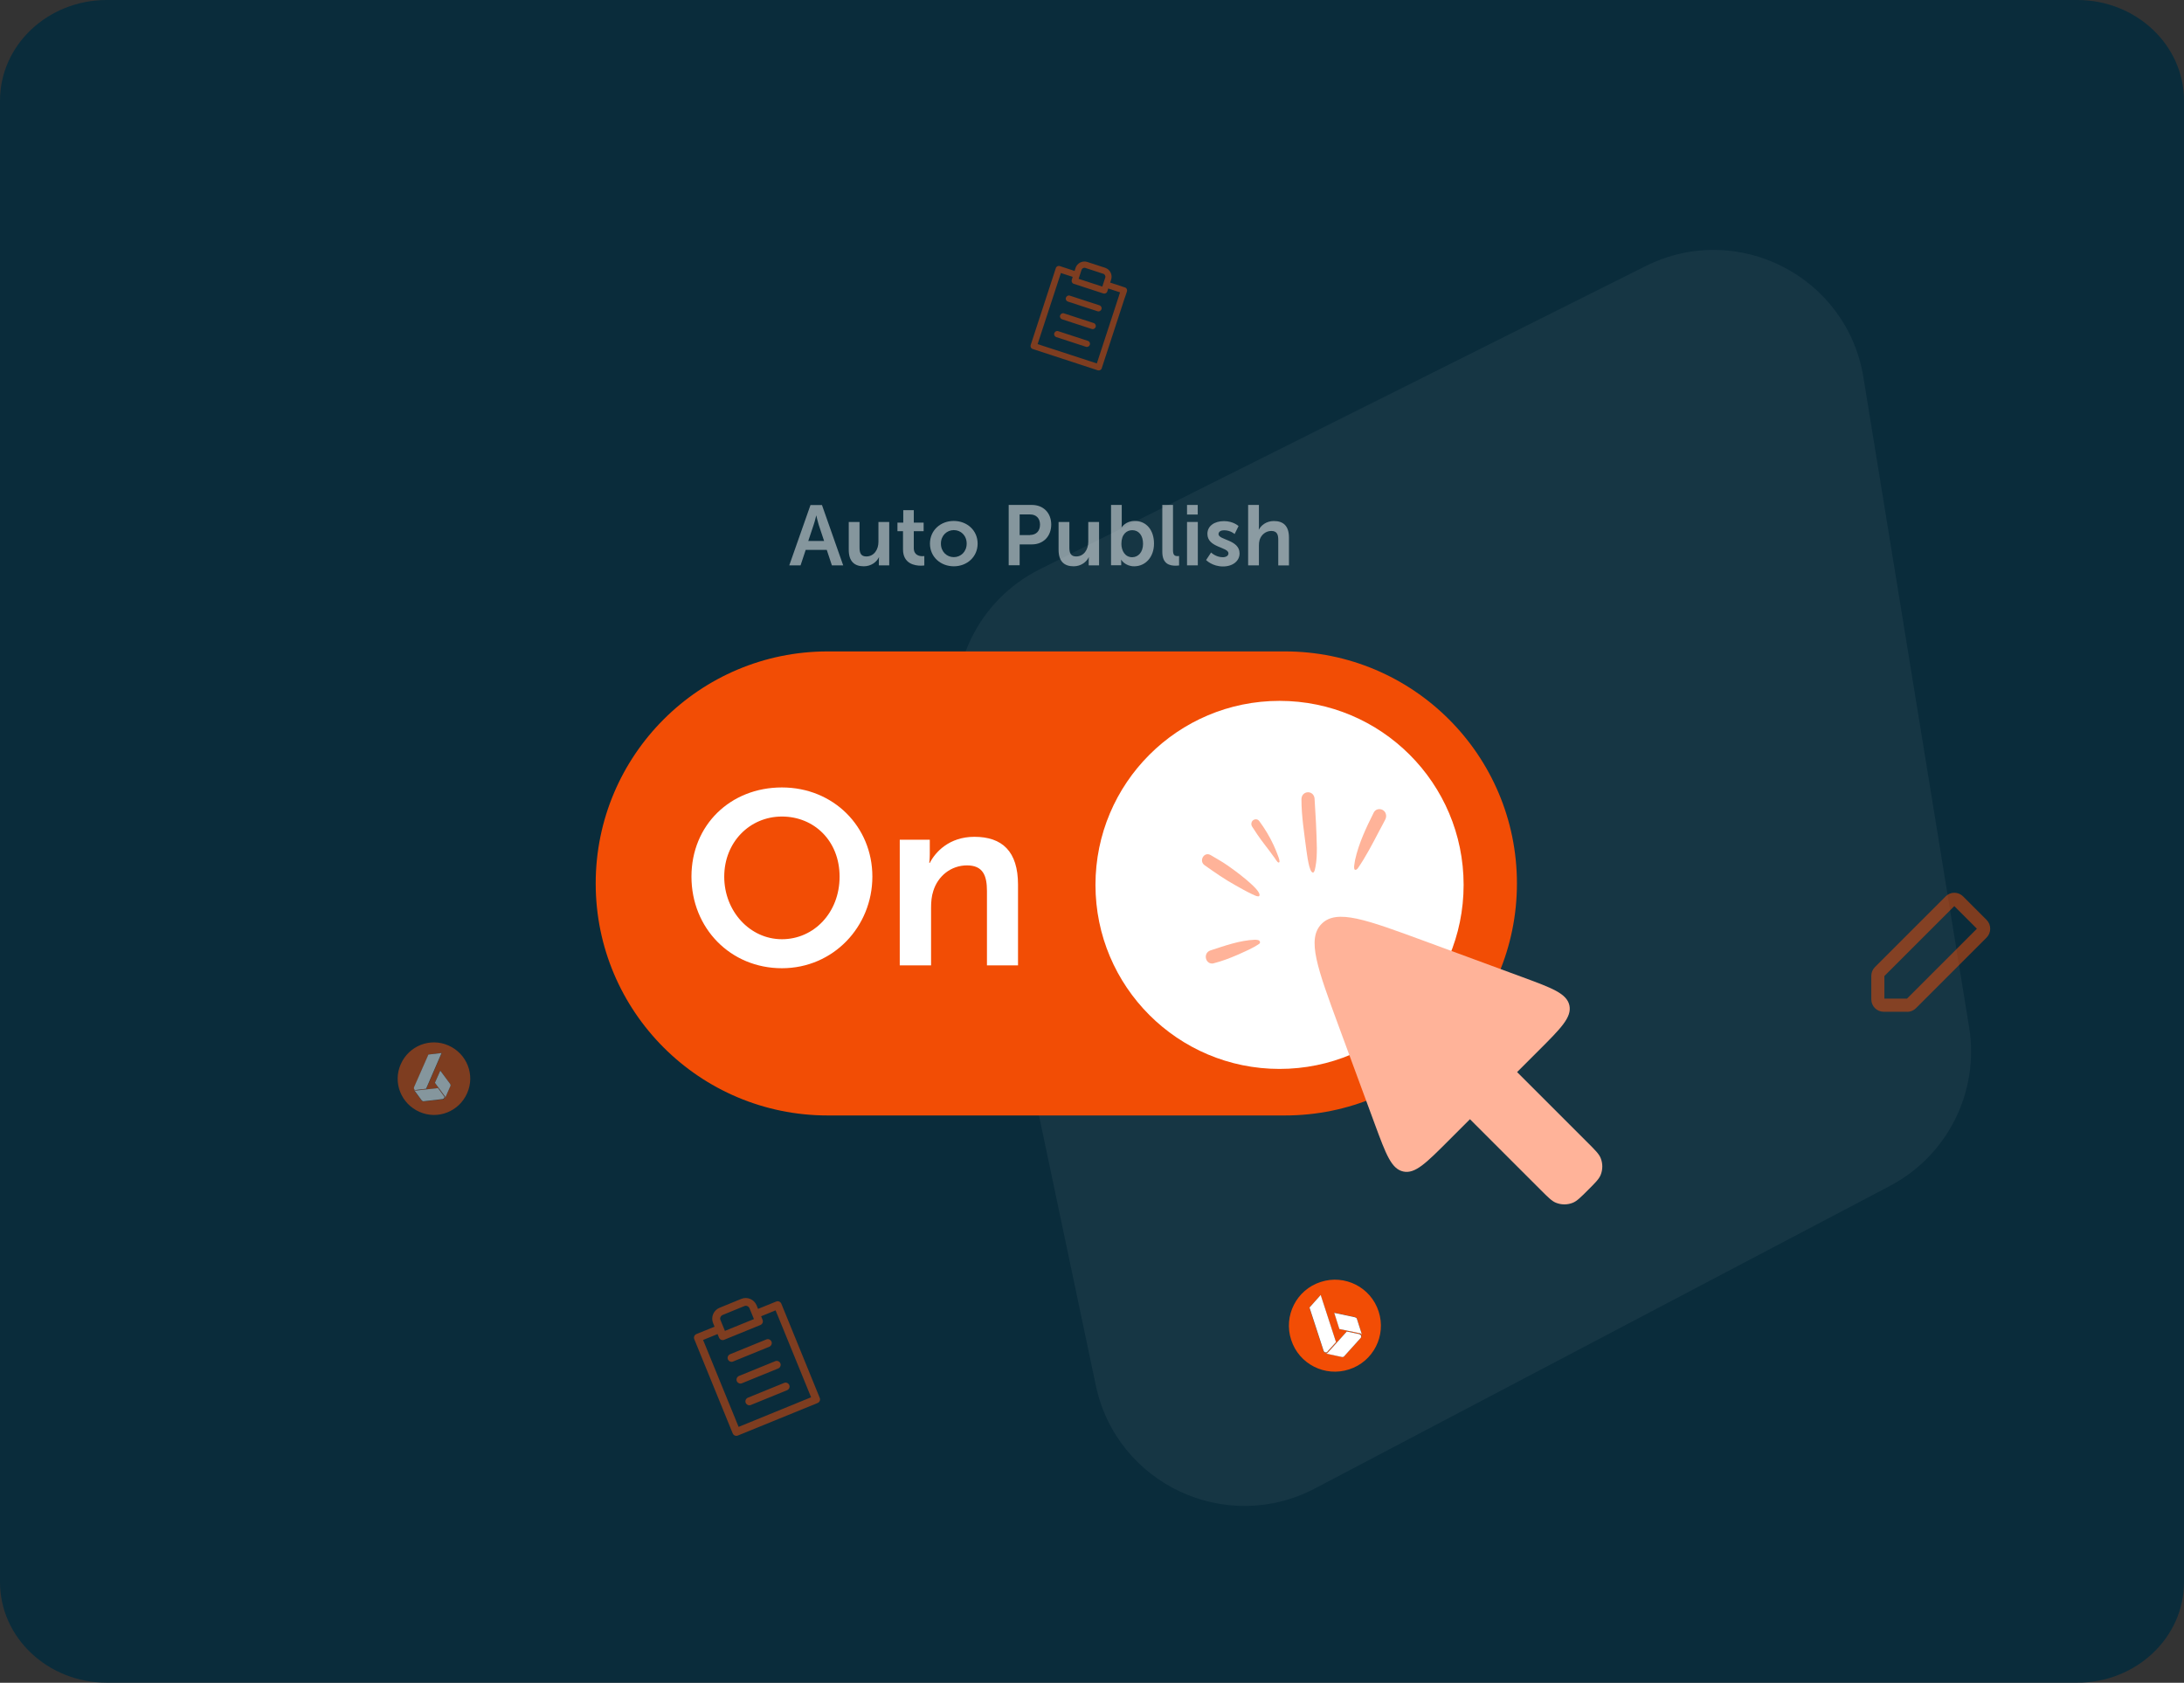 <?xml version="1.0" encoding="UTF-8"?>
<svg xmlns="http://www.w3.org/2000/svg" id="Layer_2" data-name="Layer 2" viewBox="0 0 255.21 196.69">
  <rect x="0" y="0" width="255.21" height="196.69" fill="#333333" stroke="none"/>
  <defs>
    <style>
      .cls-1, .cls-2 {
        fill: #f24d05;
      }

      .cls-1, .cls-2, .cls-3, .cls-4, .cls-5, .cls-6 {
        stroke-width: 0px;
      }

      .cls-2, .cls-7 {
        opacity: .5;
      }

      .cls-3 {
        fill: #ffb399;
      }

      .cls-4 {
        isolation: isolate;
        opacity: .05;
      }

      .cls-4, .cls-6 {
        fill: #fff;
      }

      .cls-5 {
        fill: #012b3e;
        opacity: .8;
      }
    </style>
  </defs>
  <g id="Work">
    <g id="Ref">
      <path class="cls-5" d="M12.48,0h230.25c6.89,0,12.48,5.27,12.48,11.76v173.16c0,6.5-5.59,11.76-12.48,11.76H12.48c-6.89,0-12.48-5.27-12.48-11.76V11.76C0,5.27,5.59,0,12.48,0Z"></path>
    </g>
    <path class="cls-4" d="M220.86,138.61l-67.19,35.36c-10.42,5.48-23.19-.52-25.62-12.04l-15.97-75.88c-1.66-7.89,2.21-15.91,9.42-19.51l70.81-35.44c10.7-5.36,23.52,1.2,25.44,13.01l12.35,75.96c1.22,7.52-2.5,14.99-9.25,18.54Z"></path>
    <path class="cls-2" d="M222.87,118.26h-2.75c-.8,0-1.45-.65-1.45-1.45v-2.75c0-.39.15-.75.43-1.03l8.25-8.25h0c.27-.28.64-.43,1.02-.43h0c.39,0,.75.15,1.03.43l2.75,2.75h0c.56.58.55,1.49-.01,2.06l-8.25,8.25c-.27.27-.64.43-1.03.43h0ZM220.2,116.72h2.64l8.17-8.17-2.64-2.64-8.17,8.17v2.64Z"></path>
    <g>
      <path class="cls-1" d="M154.33,149.84c-2.83.91-4.37,3.95-3.45,6.77.91,2.83,3.95,4.37,6.77,3.45,2.83-.91,4.37-3.95,3.45-6.77-.91-2.83-3.95-4.37-6.77-3.45ZM154.66,157.9h0l-1.65-5.06,1.31-1.47,1.79,5.51-1.01,1.12c-.06.07-.17.11-.26.08s-.18-.09-.2-.18h0ZM159.01,156.38l-1.93,2.14c-.06.07-.17.11-.26.08l-1.93-.41c.09.02.2-.01.26-.08l2.24-2.49,1.48.31c.09.02.17.09.2.18.03.1.01.2-.05.26h0ZM158.96,155.84l-2.44-.51-.6-1.89,2.44.52c.09.02.18.09.2.18l.6,1.88c-.03-.1-.09-.16-.19-.18h0Z"></path>
      <path class="cls-6" d="M155.11,157.99l1.01-1.12-1.79-5.51-1.31,1.47,1.65,5.06h0c.03.1.11.17.2.18.09.02.2-.01.26-.08h0Z"></path>
      <path class="cls-6" d="M158.86,155.94l-1.48-.31-2.24,2.49c-.06.07-.17.11-.26.08l1.93.41c.09.02.2-.01.26-.08l1.93-2.14c.06-.07.08-.17.05-.26-.03-.1-.1-.16-.2-.18h0Z"></path>
      <path class="cls-6" d="M158.35,153.97l-2.44-.52.6,1.89,2.45.51c.09.02.17.09.2.18l-.6-1.88c-.03-.1-.11-.15-.21-.17h0Z"></path>
    </g>
    <g class="cls-7">
      <path class="cls-1" d="M52.4,122.2c-2.14-.95-4.63.04-5.57,2.19-.95,2.14.04,4.63,2.19,5.57,2.14.95,4.63-.04,5.57-2.19.95-2.14-.04-4.63-2.19-5.57ZM48.4,127.1h0l1.68-3.84,1.54-.18-1.81,4.18-1.18.14s-.15-.02-.2-.09c-.05-.07-.05-.13-.02-.21h-.02ZM51.74,128.48l-2.25.26s-.15-.02-.2-.09l-.92-1.25s.11.1.2.09l2.61-.29.71.96s.05.13.02.21c-.03.07-.1.11-.17.13h0ZM51.99,128.14l-1.17-1.58.63-1.42,1.16,1.58c.05.07.05.13.02.21l-.63,1.42c.03-.07.03-.14-.02-.21h.01Z"></path>
      <path class="cls-6" d="M48.61,127.4l1.18-.14,1.81-4.18-1.54.18-1.69,3.84h.01c-.03.07-.02.15.02.22.05.07.11.1.2.09h.02Z"></path>
      <path class="cls-6" d="M51.89,128.14l-.71-.96-2.61.29s-.15-.02-.2-.09l.92,1.25s.11.1.2.09l2.25-.26s.14-.06.17-.13.02-.15-.02-.21h0Z"></path>
      <path class="cls-6" d="M52.62,126.72l-1.17-1.58-.63,1.42,1.17,1.58c.05.07.05.13.02.21l.63-1.42c.03-.07.02-.15-.03-.22h.01Z"></path>
    </g>
    <g class="cls-7">
      <path id="Path_184" data-name="Path 184" class="cls-1" d="M90.97,152.77c-.23.1-.35.36-.25.6l4.06,9.95-8.47,3.46-4.15-10.16,1.69-.69.17.42c.1.23.36.35.6.25l4.24-1.73c.23-.1.35-.36.25-.6l-.17-.42,1.69-.69.17.42c.1.23.36.35.6.25s.35-.36.25-.6l-.35-.85c-.1-.23-.36-.35-.6-.25l-2.12.86-.17-.42c-.29-.7-1.09-1.04-1.79-.75l-2.54,1.04c-.7.29-1.04,1.09-.75,1.79l.17.42-2.12.86c-.23.1-.35.36-.25.6l4.49,11.01c.1.23.36.35.6.25l9.32-3.8c.23-.1.35-.36.25-.6l-4.23-10.38c-.1-.23-.36-.35-.6-.25h.01ZM84.19,154.3c-.1-.23.02-.5.25-.6l2.54-1.04c.23-.1.5.02.6.25l.52,1.27-3.39,1.38-.52-1.27h0Z"></path>
      <path class="cls-1" d="M92.23,161.89c.1.23-.02.5-.25.6l-4.24,1.73c-.23.1-.5-.02-.6-.25s.02-.5.25-.6l4.24-1.73c.23-.1.5.02.6.25Z"></path>
      <path class="cls-1" d="M91.19,159.35c.1.23-.02.5-.25.6l-4.24,1.73c-.23.1-.5-.02-.6-.25s.02-.5.25-.6l4.24-1.73c.23-.1.5.02.6.25Z"></path>
      <path class="cls-1" d="M89.9,157.41l-4.24,1.73c-.23.1-.5-.02-.6-.25s.02-.5.25-.6l4.24-1.73c.23-.1.5.02.6.25s-.02.5-.25.6Z"></path>
    </g>
    <g class="cls-7">
      <path id="Path_184-2" data-name="Path 184-2" class="cls-1" d="M131.29,34.12c-.19-.06-.4.04-.46.23l-2.66,8.13-6.92-2.26,2.72-8.31,1.38.45-.11.35c-.06.19.04.4.23.46l3.46,1.13c.19.06.4-.04.46-.23l.11-.35,1.38.45-.11.35c-.06.19.04.4.23.46s.4-.04.46-.23l.23-.69c.06-.19-.04-.4-.23-.46l-1.73-.57.11-.35c.19-.57-.13-1.19-.7-1.38l-2.08-.68c-.57-.19-1.19.13-1.38.7l-.11.35-1.73-.57c-.19-.06-.4.04-.46.23l-2.94,9c-.06.19.04.4.23.46l7.61,2.49c.19.06.4-.04.46-.23l2.77-8.48c.06-.19-.04-.4-.23-.46h.01ZM126.38,31.55c.06-.19.27-.3.46-.23l2.08.68c.19.06.3.27.23.46l-.34,1.04-2.77-.91s.34-1.04.34-1.04Z"></path>
      <path class="cls-1" d="M127.35,40.3c-.06.19-.27.3-.46.23l-3.46-1.13c-.19-.06-.3-.27-.23-.46s.27-.3.46-.23l3.46,1.13c.19.06.3.27.23.46Z"></path>
      <path class="cls-1" d="M128.03,38.22c-.06.19-.27.3-.46.23l-3.46-1.13c-.19-.06-.3-.27-.23-.46s.27-.3.46-.23l3.46,1.13c.19.06.3.27.23.46Z"></path>
      <path class="cls-1" d="M128.25,36.38l-3.46-1.13c-.19-.06-.3-.27-.23-.46s.27-.3.46-.23l3.46,1.13c.19.06.3.27.23.46s-.27.3-.46.23Z"></path>
    </g>
    <g>
      <path class="cls-1" d="M96.73,76.14h53.41c14.98,0,27.12,12.14,27.12,27.12h0c0,14.98-12.14,27.12-27.12,27.12h-53.41c-14.98,0-27.12-12.14-27.12-27.12h0c0-14.98,12.14-27.12,27.12-27.12Z"></path>
      <circle class="cls-6" cx="149.52" cy="103.43" r="21.51"></circle>
      <g id="Layer_1-2-2" data-name="Layer 1-2-2">
        <path class="cls-3" d="M153.48,101.98c.16-.15.18-.41.23-.62.15-.74.17-1.5.17-2.25-.04-1.94-.14-3.88-.27-5.81-.15-.99-1.51-.9-1.53.11,0,2,.33,4,.58,5.98.07.39.3,2.6.77,2.6h.05"></path>
        <path class="cls-3" d="M158.64,101.53c.96-1.38,1.74-2.9,2.52-4.39.23-.45.49-.89.71-1.34.1-.2.14-.41.08-.63-.16-.68-1.1-.82-1.42-.2-.88,1.76-1.75,3.58-2.18,5.53-.02.2-.25,1.13,0,1.16,0,0-.02,0-.04-.01.03.02.06.02.09.02.09,0,.18-.08.24-.15"></path>
        <path class="cls-3" d="M141.83,112.59c.95-.24,1.87-.59,2.77-.98.86-.39,1.75-.75,2.54-1.29.2-.15.07-.4-.14-.44-.11-.03-.23-.03-.35-.04-1.79.07-3.51.7-5.21,1.25-.86.3-.61,1.53.19,1.53.06,0,.13,0,.2-.03"></path>
        <path class="cls-3" d="M147.12,104.75h0c.6-.55-3.16-3.25-3.67-3.59-.64-.45-1.32-.82-1.99-1.22-.77-.44-1.42.72-.67,1.21,1.17.83,2.35,1.65,3.6,2.34.62.35,1.24.7,1.89,1.01.23.08.49.27.74.27.03,0,.07,0,.1-.01"></path>
        <path class="cls-3" d="M149.52,100.75c0-.33-.16-.65-.27-.96-.13-.34-.27-.67-.42-1-.46-1-1.03-1.94-1.68-2.82-.26-.38-.87-.21-.92.26-.02.15.02.29.1.41.2.3.4.61.6.91.59.88,1.28,1.69,1.89,2.56.11.1.42.71.6.71.03,0,.06-.02.09-.07"></path>
      </g>
      <g>
        <path class="cls-6" d="M91.37,92.04c6.02,0,10.57,4.58,10.57,10.42s-4.55,10.71-10.57,10.71-10.57-4.69-10.57-10.71,4.55-10.42,10.57-10.42ZM91.37,109.78c3.74,0,6.74-3.11,6.74-7.31s-2.99-7.03-6.74-7.03-6.74,2.99-6.74,7.03,3,7.31,6.74,7.31Z"></path>
        <path class="cls-6" d="M105.14,98.15h3.51v1.7c0,.55-.06,1.01-.06,1.01h.06c.63-1.24,2.25-3.05,5.21-3.05,3.25,0,5.1,1.7,5.1,5.59v9.44h-3.63v-8.7c0-1.79-.46-2.99-2.33-2.99s-3.4,1.24-3.94,2.99c-.2.6-.26,1.27-.26,1.96v6.74h-3.66v-14.68h0Z"></path>
      </g>
      <path class="cls-3" d="M185.56,133.59l-8.28-8.28,2.53-2.53c2.59-2.59,3.88-3.88,3.58-5.27-.31-1.39-2.02-2.02-5.46-3.29l-11.45-4.22c-6.85-2.52-10.28-3.79-12.04-2.02-1.77,1.77-.5,5.19,2.02,12.04l4.22,11.45c1.27,3.43,1.9,5.15,3.29,5.46,1.39.31,2.68-.99,5.27-3.58l2.53-2.53,8.28,8.28c.86.86,1.29,1.29,1.76,1.48.64.26,1.35.26,1.99,0,.48-.2.91-.63,1.76-1.48s1.29-1.29,1.48-1.76c.26-.64.26-1.35,0-1.99-.2-.48-.63-.91-1.48-1.76h0Z"></path>
    </g>
    <g class="cls-7">
      <path class="cls-6" d="M96.62,64.27h-2.47l-.6,1.81h-1.32l2.48-7.05h1.34l2.48,7.05h-1.32l-.6-1.81h0ZM95.38,60.25s-.16.69-.3,1.09l-.63,1.89h1.85l-.63-1.89c-.13-.4-.28-1.09-.28-1.09,0,0-.02,0-.02,0Z"></path>
      <path class="cls-6" d="M99.18,61.01h1.26v3c0,.62.16,1.03.79,1.03.91,0,1.42-.81,1.42-1.71v-2.32h1.26v5.07h-1.21v-.58c0-.2.02-.36.02-.36h-.02c-.25.53-.89,1.05-1.76,1.05-1.08,0-1.76-.55-1.76-1.93v-3.26h0Z"></path>
      <path class="cls-6" d="M105.52,62.09h-.65v-1h.68v-1.46h1.23v1.46h1.15v1h-1.15v1.97c0,.83.65.95,1,.95.14,0,.23-.02.23-.02v1.1s-.15.03-.39.03c-.7,0-2.1-.21-2.1-1.9v-2.12h0Z"></path>
      <path class="cls-6" d="M111.45,60.89c1.55,0,2.79,1.1,2.79,2.65s-1.24,2.65-2.78,2.65-2.79-1.09-2.79-2.65,1.24-2.65,2.78-2.65ZM111.46,65.12c.81,0,1.5-.63,1.5-1.58s-.68-1.58-1.5-1.58-1.51.64-1.51,1.58.68,1.58,1.51,1.58Z"></path>
      <path class="cls-6" d="M117.87,59.02h2.72c1.32,0,2.25.92,2.25,2.29s-.92,2.32-2.25,2.32h-1.44v2.44h-1.28s0-7.05,0-7.05ZM120.35,62.53c.75,0,1.18-.47,1.18-1.21s-.44-1.19-1.16-1.19h-1.22v2.41h1.21Z"></path>
      <path class="cls-6" d="M123.7,61.01h1.26v3c0,.62.16,1.03.79,1.03.91,0,1.42-.81,1.42-1.71v-2.32h1.26v5.07h-1.21v-.58c0-.2.02-.36.02-.36h-.02c-.25.53-.89,1.05-1.76,1.05-1.08,0-1.76-.55-1.76-1.93v-3.26h0Z"></path>
      <path class="cls-6" d="M129.82,59.02h1.26v2.18c0,.25-.02.43-.02.43h.02s.45-.74,1.52-.74c1.37,0,2.25,1.08,2.25,2.65s-.99,2.65-2.32,2.65c-1.05,0-1.51-.76-1.51-.76h-.02s.02.15.02.35v.29h-1.19v-7.05h0ZM132.3,65.13c.69,0,1.27-.57,1.27-1.57s-.52-1.59-1.26-1.59c-.65,0-1.27.47-1.27,1.6,0,.79.42,1.56,1.26,1.56Z"></path>
      <path class="cls-6" d="M135.82,59.02h1.25v5.29c0,.56.19.69.52.69.1,0,.19-.01.19-.01v1.1s-.19.03-.4.03c-.69,0-1.56-.18-1.56-1.63v-5.47h0Z"></path>
      <path class="cls-6" d="M138.71,59.02h1.25v1.12h-1.25v-1.12ZM138.71,61.01h1.26v5.07h-1.26v-5.07Z"></path>
      <path class="cls-6" d="M141.51,64.57s.56.56,1.38.56c.36,0,.66-.16.66-.45,0-.76-2.46-.65-2.46-2.28,0-.94.84-1.49,1.94-1.49s1.7.58,1.7.58l-.46.93s-.46-.44-1.24-.44c-.33,0-.64.14-.64.45,0,.71,2.46.63,2.46,2.26,0,.84-.74,1.52-1.94,1.52-1.26,0-1.97-.75-1.97-.75l.58-.88h0Z"></path>
      <path class="cls-6" d="M145.85,59.02h1.26v2.45c0,.25-.02.43-.02.43h.02c.25-.49.86-1,1.75-1,1.12,0,1.76.59,1.76,1.93v3.26h-1.25v-3c0-.62-.16-1.03-.81-1.03s-1.18.44-1.37,1.05c-.06.2-.08.42-.08.65v2.32h-1.26v-7.05h0Z"></path>
    </g>
  </g>
</svg>
